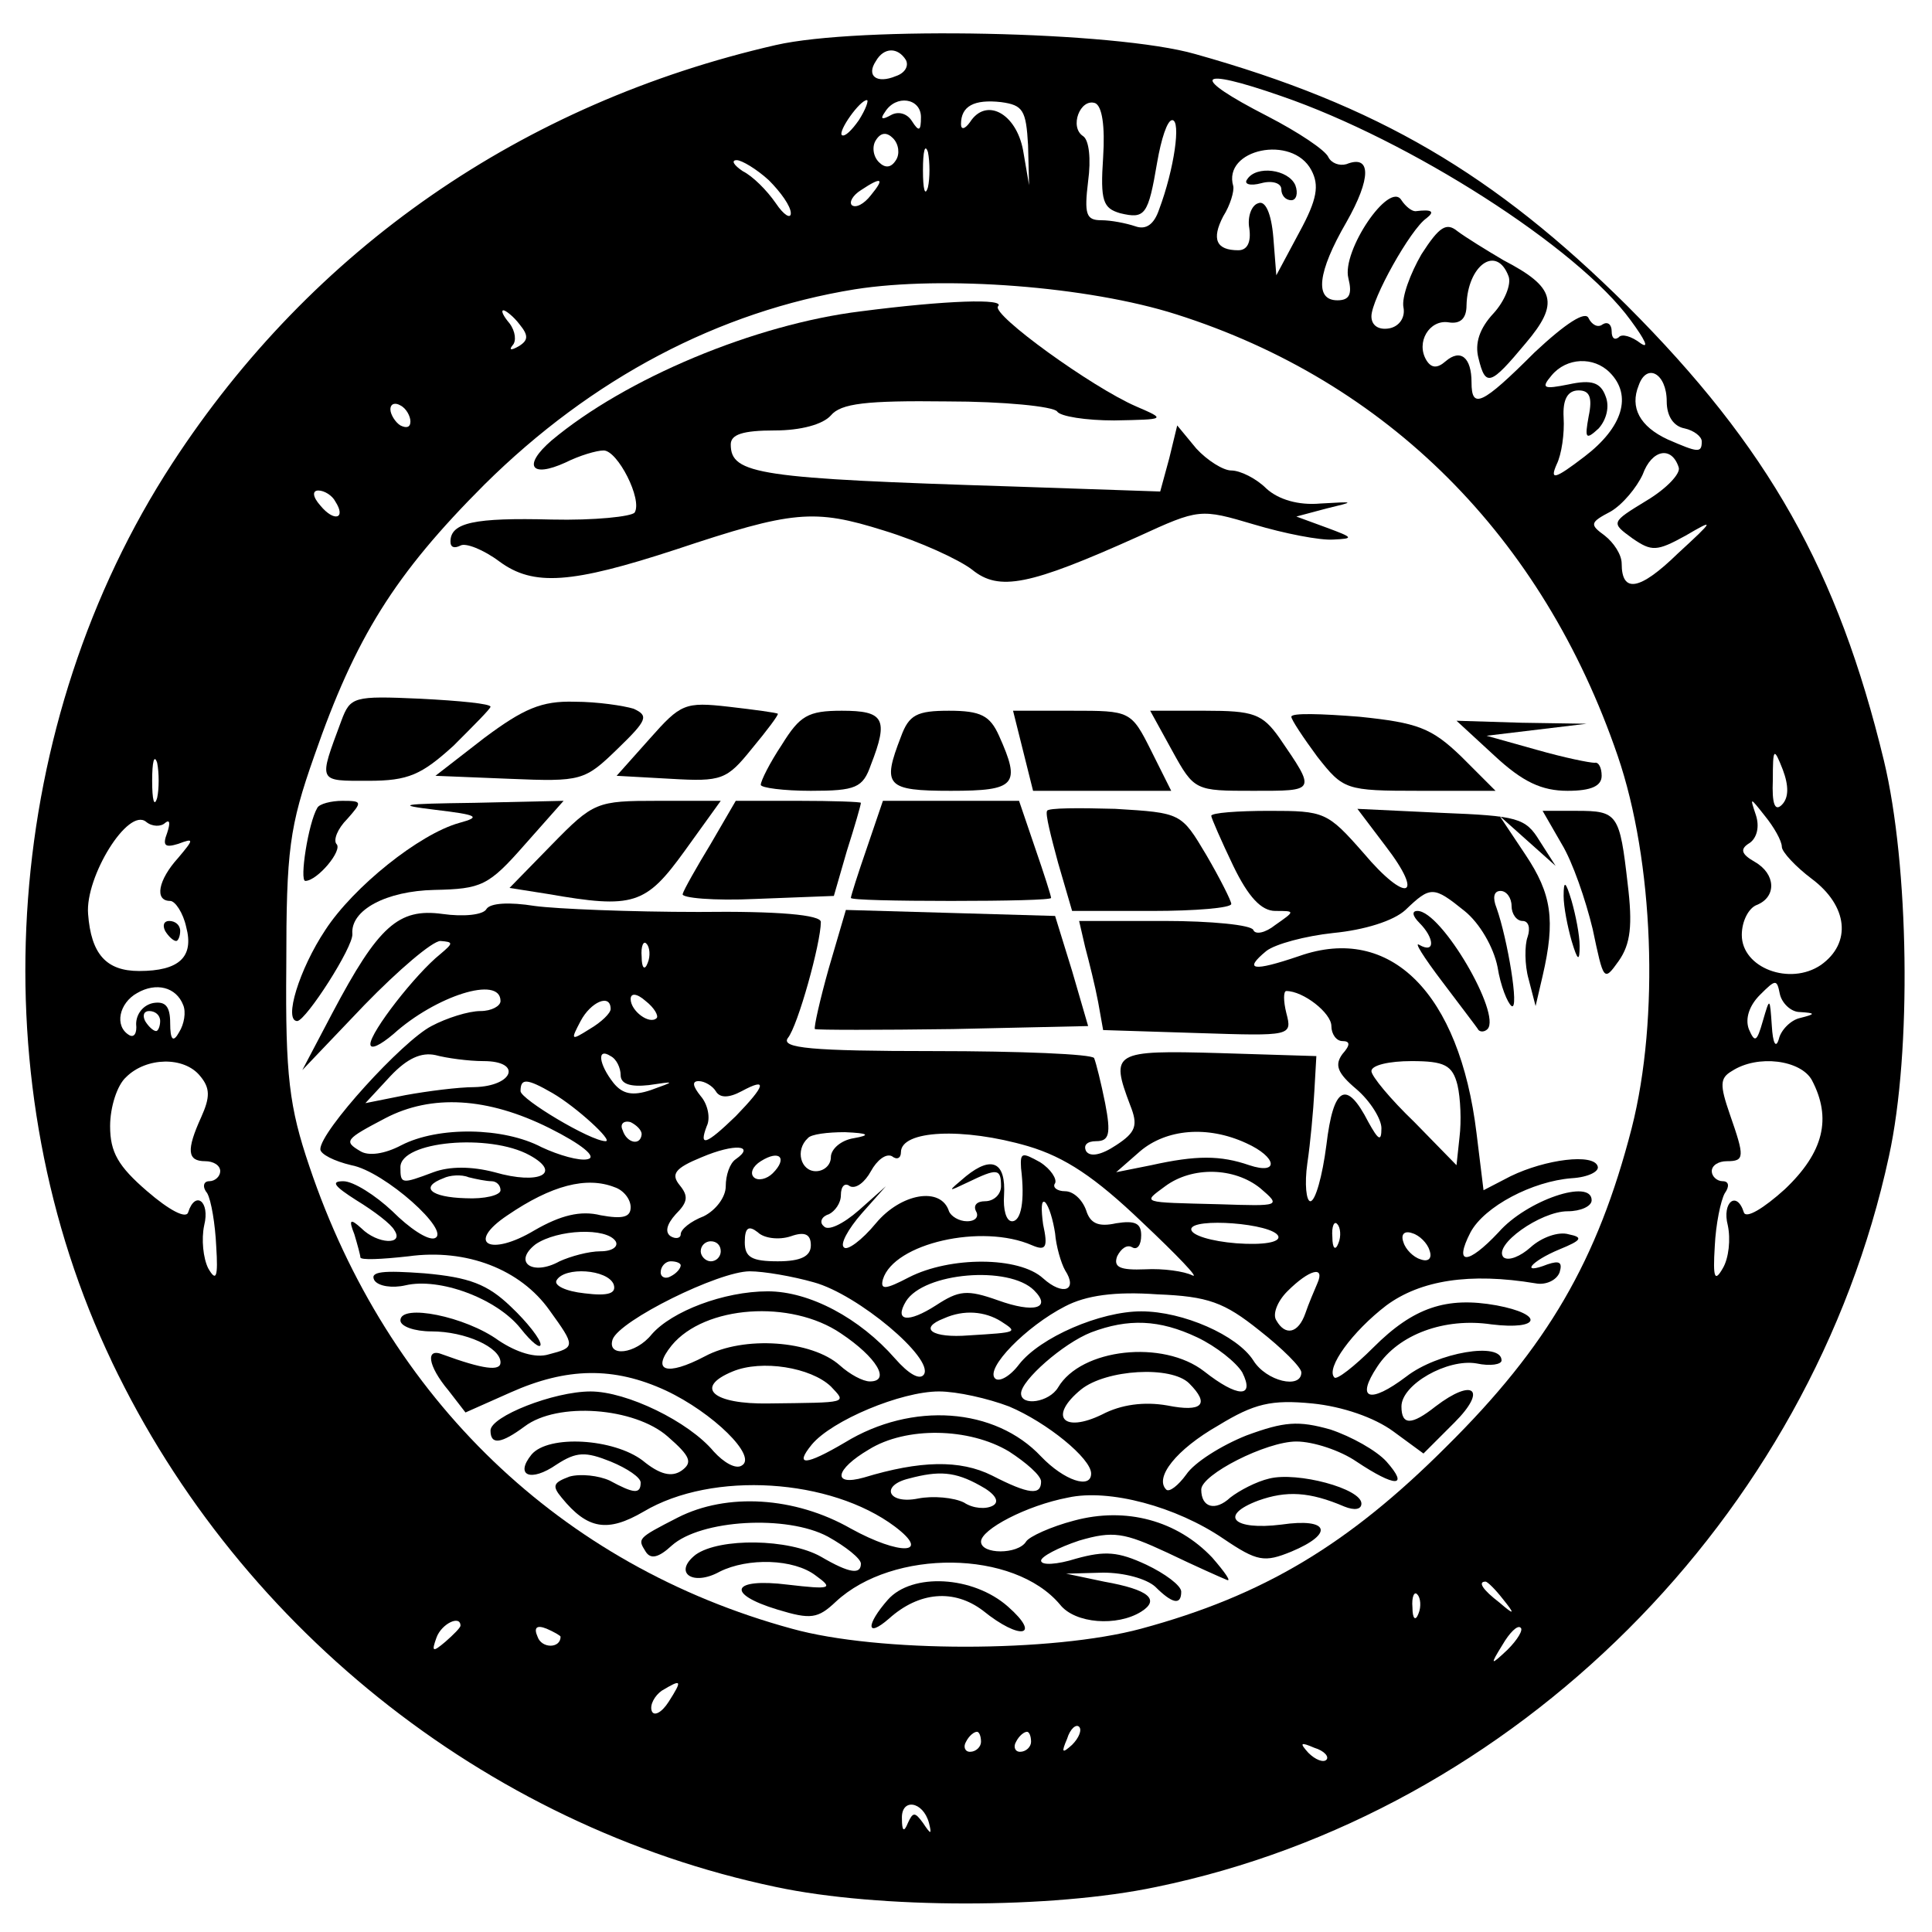<?xml version="1.0" standalone="no"?>
<!DOCTYPE svg PUBLIC "-//W3C//DTD SVG 20010904//EN"
 "http://www.w3.org/TR/2001/REC-SVG-20010904/DTD/svg10.dtd">
<svg version="1.0" xmlns="http://www.w3.org/2000/svg"
 width="193pt" height="193pt" viewBox="0 0 193 193"
 preserveAspectRatio="xMidYMid meet">
<g transform="translate(0,193) scale(0.1,-0.1)"
fill="#000000" stroke="none">
<path d="M775 1885 c-253 -58 -463 -203 -603 -418 -168 -258 -194 -606 -66
-885 125 -273 378 -476 669 -537 103 -22 276 -22 380 0 359 74 654 369 732
730 23 105 20 291 -5 395 -46 190 -115 313 -257 455 -132 131 -249 200 -431
251 -80 23 -336 28 -419 9z m130 -15 c3 -6 -1 -13 -10 -16 -19 -8 -30 0 -20
15 8 14 22 14 30 1z m375 -36 c128 -44 296 -151 349 -224 14 -19 19 -29 10
-23 -9 7 -19 10 -22 6 -4 -3 -7 -1 -7 6 0 7 -4 10 -9 7 -5 -4 -11 0 -14 6 -3
8 -23 -5 -54 -34 -53 -53 -63 -57 -63 -30 0 25 -11 34 -26 21 -8 -7 -14 -7
-19 1 -11 18 3 41 22 38 12 -2 18 4 18 17 1 40 30 61 42 29 3 -8 -4 -25 -15
-37 -14 -15 -19 -30 -15 -45 7 -29 12 -27 47 15 34 40 30 56 -22 83 -17 10
-38 23 -46 29 -11 9 -18 5 -36 -23 -11 -19 -20 -43 -18 -53 2 -10 -4 -19 -14
-21 -11 -2 -18 3 -18 12 0 17 39 87 55 98 9 7 5 9 -11 7 -4 0 -10 5 -14 11
-12 20 -60 -51 -53 -78 4 -16 1 -22 -11 -22 -23 0 -20 28 9 78 25 44 25 68 0
58 -7 -2 -15 1 -18 7 -3 7 -30 25 -61 41 -78 40 -72 50 14 20z m-422 -24 c-7
-10 -14 -17 -17 -15 -4 4 18 35 25 35 2 0 -1 -9 -8 -20z m62 3 c0 -14 -2 -15
-9 -4 -5 8 -14 10 -21 6 -9 -5 -11 -4 -6 3 11 18 36 14 36 -5z m107 -28 l1
-40 -6 35 c-7 37 -37 53 -53 28 -5 -7 -9 -8 -9 -2 0 18 13 25 40 22 22 -3 25
-8 27 -43z m75 -12 c-3 -44 0 -51 17 -56 25 -6 28 -2 37 51 4 23 10 42 15 42
9 0 2 -49 -13 -89 -5 -15 -13 -21 -24 -17 -9 3 -24 6 -34 6 -15 0 -17 6 -13
39 3 22 1 41 -5 45 -14 9 -3 38 12 33 7 -3 10 -23 8 -54z m-207 -3 c-5 -8 -11
-8 -17 -2 -6 6 -7 16 -3 22 5 8 11 8 17 2 6 -6 7 -16 3 -22z m32 -27 c-3 -10
-5 -2 -5 17 0 19 2 27 5 18 2 -10 2 -26 0 -35z m383 17 c8 -15 6 -29 -12 -62
l-23 -43 -3 38 c-2 24 -8 37 -15 34 -7 -2 -11 -14 -9 -25 2 -14 -2 -22 -11
-22 -22 0 -27 11 -15 34 7 11 11 25 10 30 -11 37 59 52 78 16z m-542 -10 c12
-12 22 -26 22 -33 0 -6 -7 -2 -15 10 -9 13 -23 27 -33 32 -9 6 -12 11 -6 11 5
0 20 -9 32 -20z m102 -15 c-7 -9 -15 -13 -19 -10 -3 3 1 10 9 15 21 14 24 12
10 -5z m305 -119 c211 -67 366 -222 441 -441 36 -105 42 -262 14 -372 -34
-132 -84 -218 -185 -318 -98 -98 -183 -149 -305 -182 -89 -24 -263 -24 -349 0
-231 63 -404 230 -482 462 -20 59 -24 90 -23 200 0 116 3 139 28 210 41 118
80 181 170 271 107 106 234 173 370 195 89 14 233 3 321 -25z m-656 -10 c9
-11 9 -16 -1 -22 -7 -4 -10 -4 -6 1 4 4 3 14 -3 22 -6 7 -9 13 -6 13 2 0 10
-6 16 -14z m1089 -48 c23 -23 13 -55 -25 -84 -30 -23 -35 -24 -28 -8 5 10 8
31 7 47 -1 18 4 27 15 27 11 0 14 -7 10 -26 -4 -22 -3 -24 10 -12 8 9 11 22 7
32 -5 14 -14 17 -37 12 -25 -5 -28 -4 -17 9 15 18 42 19 58 3z m57 -29 c0 -15
7 -25 18 -27 9 -2 17 -8 17 -13 0 -12 -4 -11 -34 2 -28 13 -38 32 -29 54 8 23
28 12 28 -16z m-1255 -20 c0 -6 -4 -7 -10 -4 -5 3 -10 11 -10 16 0 6 5 7 10 4
6 -3 10 -11 10 -16z m1267 -46 c2 -6 -12 -21 -32 -33 -36 -22 -36 -22 -14 -38
19 -13 24 -13 53 3 29 17 29 16 -8 -18 -38 -37 -56 -40 -56 -10 0 9 -8 21 -17
28 -15 11 -15 13 6 24 12 7 26 24 32 37 9 25 29 29 36 7z m-1342 -34 c11 -17
-1 -21 -15 -4 -8 9 -8 15 -2 15 6 0 14 -5 17 -11z m-178 -296 c-3 -10 -5 -2
-5 17 0 19 2 27 5 18 2 -10 2 -26 0 -35z m1623 -7 c-7 -7 -10 1 -9 25 0 32 1
33 10 10 6 -16 6 -28 -1 -35z m0 -42 c0 -5 14 -20 30 -32 36 -27 40 -64 9 -86
-31 -21 -79 -3 -79 30 0 14 7 27 15 30 20 8 19 31 -2 43 -14 8 -15 13 -5 19 7
5 10 16 6 28 -6 18 -6 18 9 -1 9 -11 17 -25 17 -31z m-1615 24 c5 4 5 -1 2
-10 -5 -13 -2 -15 11 -11 16 6 16 5 0 -14 -20 -22 -24 -43 -8 -43 5 0 13 -12
16 -26 8 -30 -7 -44 -47 -44 -33 0 -48 17 -51 57 -3 37 40 107 58 92 6 -5 15
-5 19 -1z m18 -182 c3 -7 1 -19 -4 -27 -6 -11 -9 -8 -9 9 0 17 -5 22 -17 20
-10 -2 -17 -11 -17 -21 1 -9 -2 -14 -7 -11 -15 9 -10 32 8 42 19 11 39 6 46
-12z m1615 -7 c16 -1 16 -2 0 -6 -9 -2 -19 -12 -21 -21 -3 -10 -6 -4 -7 13 -2
29 -2 29 -9 5 -6 -21 -8 -22 -14 -8 -4 11 1 24 11 34 16 16 17 16 20 1 2 -9
11 -18 20 -18z m-1638 -9 c0 -5 -2 -10 -4 -10 -3 0 -8 5 -11 10 -3 6 -1 10 4
10 6 0 11 -4 11 -10z m40 -55 c10 -12 10 -21 1 -41 -15 -33 -14 -44 4 -44 8 0
15 -4 15 -10 0 -5 -5 -10 -11 -10 -6 0 -7 -6 -2 -12 4 -7 8 -31 9 -53 2 -31 0
-36 -8 -22 -5 10 -7 29 -4 43 6 24 -9 35 -16 13 -2 -7 -19 2 -41 21 -29 25
-37 39 -37 65 0 19 7 41 16 49 20 20 58 21 74 1z m1610 -4 c20 -38 12 -72 -27
-109 -21 -19 -39 -30 -41 -23 -7 22 -22 10 -16 -13 3 -14 1 -33 -5 -43 -8 -14
-10 -10 -8 22 1 22 6 46 10 53 5 7 4 12 -2 12 -6 0 -11 5 -11 10 0 6 7 10 15
10 18 0 18 4 3 47 -10 29 -10 36 2 43 26 17 69 11 80 -9z m-309 -518 c13 -16
12 -17 -3 -4 -17 13 -22 21 -14 21 2 0 10 -8 17 -17z m-84 -15 c-3 -8 -6 -5
-6 6 -1 11 2 17 5 13 3 -3 4 -12 1 -19z m-957 -12 c0 -2 -7 -9 -15 -16 -13
-11 -14 -10 -9 4 5 14 24 23 24 12z m100 -11 c0 -12 -19 -12 -23 0 -4 9 -1 12
9 8 7 -3 14 -7 14 -8z m946 -13 c-17 -16 -18 -16 -5 5 7 12 15 20 18 17 3 -2
-3 -12 -13 -22z m-838 -52 c-7 -11 -15 -15 -17 -9 -2 6 3 15 10 20 20 12 21
11 7 -11z m403 -43 c-10 -9 -11 -8 -5 6 3 10 9 15 12 12 3 -3 0 -11 -7 -18z
m-91 3 c0 -5 -5 -10 -11 -10 -5 0 -7 5 -4 10 3 6 8 10 11 10 2 0 4 -4 4 -10z
m50 0 c0 -5 -5 -10 -11 -10 -5 0 -7 5 -4 10 3 6 8 10 11 10 2 0 4 -4 4 -10z
m295 -18 c-3 -3 -11 0 -18 7 -9 10 -8 11 6 5 10 -3 15 -9 12 -12z m-397 -63
c3 -12 2 -12 -6 0 -8 11 -10 11 -15 0 -4 -10 -6 -8 -6 4 -1 21 21 18 27 -4z"/>
<path d="M1246 1751 c-4 -5 3 -7 14 -4 11 3 20 0 20 -6 0 -6 4 -11 10 -11 5 0
7 7 4 15 -7 16 -39 20 -48 6z"/>
<path d="M860 1619 c-106 -13 -235 -67 -309 -129 -29 -25 -21 -38 14 -22 14 7
31 12 38 12 14 0 39 -49 31 -62 -3 -4 -40 -8 -83 -7 -77 2 -101 -3 -101 -22 0
-6 4 -7 10 -4 5 3 23 -4 39 -16 34 -25 72 -22 176 12 117 39 138 41 208 19 36
-11 75 -29 88 -39 27 -22 57 -16 166 33 61 28 62 28 116 12 30 -9 66 -16 79
-15 21 1 20 2 -7 12 l-30 11 30 8 c29 7 29 7 -6 5 -22 -2 -42 4 -54 15 -10 10
-26 18 -35 18 -8 0 -24 10 -35 22 l-19 23 -8 -33 -9 -33 -147 5 c-254 8 -282
12 -282 42 0 10 12 14 44 14 26 0 48 6 56 15 10 12 35 15 116 14 57 0 106 -5
110 -10 3 -5 29 -9 57 -9 52 1 52 1 22 14 -44 19 -145 92 -138 100 8 8 -52 6
-137 -5z"/>
<path d="M341 1210 c-23 -62 -24 -60 27 -60 40 0 53 6 85 35 20 20 37 37 37
39 0 3 -31 6 -70 8 -67 3 -70 2 -79 -22z"/>
<path d="M484 1193 l-49 -38 74 -3 c72 -3 75 -2 108 30 30 29 31 33 16 40 -10
3 -36 7 -59 7 -33 1 -51 -7 -90 -36z"/>
<path d="M649 1192 l-33 -37 54 -3 c51 -3 56 -1 81 30 15 18 27 34 26 35 -1 1
-23 4 -49 7 -44 5 -48 3 -79 -32z"/>
<path d="M781 1186 c-12 -18 -21 -36 -21 -40 0 -3 23 -6 50 -6 45 0 52 3 60
26 18 46 13 54 -29 54 -34 0 -42 -5 -60 -34z"/>
<path d="M900 1194 c-19 -49 -15 -54 50 -54 65 0 70 6 48 55 -9 20 -18 25 -50
25 -32 0 -40 -4 -48 -26z"/>
<path d="M1022 1180 l10 -40 69 0 69 0 -20 40 c-20 40 -21 40 -79 40 l-59 0
10 -40z"/>
<path d="M1171 1180 c22 -40 23 -40 81 -40 63 0 63 -1 26 53 -17 24 -26 27
-74 27 l-55 0 22 -40z"/>
<path d="M1290 1214 c0 -3 12 -21 26 -40 26 -33 28 -34 102 -34 l76 0 -34 34
c-30 29 -44 34 -102 40 -38 3 -68 4 -68 0z"/>
<path d="M1493 1175 c28 -26 47 -35 73 -35 24 0 34 5 34 15 0 8 -3 14 -7 13
-5 0 -30 5 -58 13 l-50 14 50 6 50 6 -65 1 -65 2 38 -35z"/>
<path d="M317 1123 c-9 -15 -18 -73 -12 -73 12 0 38 31 31 37 -3 4 1 15 11 25
15 17 15 18 -5 18 -11 0 -23 -3 -25 -7z"/>
<path d="M435 1121 c42 -5 46 -7 24 -13 -40 -11 -106 -64 -134 -107 -26 -39
-42 -91 -28 -91 9 1 56 74 55 87 -2 24 34 43 82 44 47 1 54 4 90 45 l39 44
-89 -2 c-74 -1 -80 -2 -39 -7z"/>
<path d="M551 1086 l-42 -43 38 -6 c86 -15 98 -11 137 43 l36 50 -63 0 c-61 0
-64 -1 -106 -44z"/>
<path d="M710 1087 c-14 -23 -27 -46 -28 -50 -2 -4 31 -7 73 -5 l78 3 13 45
c8 25 14 46 14 48 0 1 -28 2 -62 2 l-63 0 -25 -43z"/>
<path d="M866 1083 c-9 -26 -16 -48 -16 -50 0 -2 45 -3 100 -3 55 0 100 1 100
3 0 2 -7 24 -16 50 l-16 47 -68 0 -68 0 -16 -47z"/>
<path d="M1046 1120 c-2 -3 4 -26 11 -52 l14 -48 80 0 c43 0 79 3 79 7 0 3
-11 25 -25 49 -25 42 -25 42 -91 46 -36 1 -67 1 -68 -2z"/>
<path d="M1210 1115 c0 -2 10 -25 22 -50 15 -31 28 -45 42 -45 20 0 20 0 0
-14 -10 -8 -20 -10 -22 -5 -2 5 -42 9 -89 9 l-85 0 6 -26 c4 -15 10 -39 13
-55 l5 -28 95 -3 c93 -3 94 -3 88 20 -3 12 -3 22 0 22 17 0 45 -22 45 -35 0
-8 5 -15 11 -15 8 0 8 -4 0 -13 -8 -11 -5 -19 14 -35 14 -12 25 -30 25 -39 0
-14 -3 -12 -13 6 -22 43 -35 36 -42 -23 -4 -31 -11 -56 -16 -56 -4 0 -6 17 -3
38 3 20 6 53 7 72 l2 35 -97 3 c-106 3 -109 1 -89 -52 8 -20 6 -27 -14 -40
-15 -10 -26 -12 -30 -6 -3 6 1 10 10 10 13 0 15 7 9 38 -4 20 -9 40 -11 45 -2
4 -74 7 -160 7 -123 0 -153 3 -146 13 10 12 33 95 33 116 0 7 -42 11 -122 10
-68 0 -142 3 -164 6 -25 4 -44 3 -48 -3 -3 -6 -23 -8 -44 -5 -44 6 -64 -12
-110 -99 l-30 -57 62 65 c34 35 68 64 76 64 13 -1 13 -2 0 -13 -25 -20 -70
-78 -70 -90 0 -6 10 -1 23 10 42 38 107 59 107 33 0 -5 -9 -10 -20 -10 -12 0
-34 -7 -49 -15 -29 -15 -111 -105 -111 -123 0 -5 14 -12 31 -16 33 -6 101 -67
83 -73 -7 -2 -25 10 -42 27 -17 16 -39 30 -49 30 -13 0 -9 -5 13 -19 18 -11
35 -24 38 -30 10 -15 -17 -14 -33 2 -11 10 -13 9 -7 -6 3 -10 6 -21 6 -23 0
-3 21 -2 48 1 58 8 112 -13 141 -54 26 -36 26 -37 -1 -44 -13 -4 -32 2 -50 14
-33 24 -98 37 -98 20 0 -6 14 -11 31 -11 34 0 69 -16 69 -31 0 -9 -17 -7 -58
8 -17 7 -15 -11 6 -36 l17 -22 45 20 c56 25 103 26 155 2 47 -22 92 -66 76
-75 -6 -4 -18 3 -28 14 -25 30 -87 60 -123 60 -37 0 -100 -25 -100 -39 0 -15
11 -13 34 4 33 25 110 19 143 -10 23 -20 25 -26 14 -34 -10 -7 -22 -4 -39 10
-29 22 -94 26 -111 6 -17 -21 -1 -28 25 -10 20 13 29 13 54 3 17 -7 30 -16 30
-21 0 -12 -7 -11 -31 2 -11 5 -29 7 -40 4 -16 -6 -18 -9 -8 -21 26 -32 46 -35
82 -14 69 41 187 33 251 -15 37 -28 5 -29 -44 -2 -56 32 -124 36 -173 11 -41
-21 -40 -21 -32 -34 5 -8 13 -6 26 6 29 26 115 31 156 9 18 -10 33 -22 33 -27
0 -11 -11 -10 -40 7 -32 18 -101 19 -125 2 -23 -18 -3 -32 24 -17 28 14 74 13
96 -4 18 -13 15 -14 -28 -9 -56 7 -63 -9 -10 -25 33 -10 40 -9 58 8 57 53 178
52 224 -3 15 -19 57 -22 81 -7 19 12 8 22 -37 30 l-38 8 37 1 c21 0 43 -6 52
-14 17 -17 26 -19 26 -5 0 6 -16 18 -35 27 -28 13 -41 14 -70 6 -19 -6 -35 -7
-35 -2 0 4 17 13 38 20 34 10 45 8 88 -12 27 -13 54 -25 59 -27 6 -3 -1 7 -14
22 -35 37 -86 51 -138 37 -23 -6 -45 -16 -48 -21 -8 -13 -45 -13 -45 0 0 12
45 36 87 44 41 9 108 -9 155 -41 34 -23 41 -24 68 -13 43 18 38 34 -10 27 -48
-6 -63 9 -23 24 28 10 51 9 86 -6 10 -4 17 -3 17 3 0 15 -64 32 -92 25 -13 -3
-30 -12 -39 -19 -15 -14 -29 -10 -29 8 0 15 65 48 95 48 17 0 44 -9 60 -20 39
-26 53 -26 30 0 -10 11 -35 25 -56 32 -32 9 -46 8 -84 -6 -25 -10 -52 -27 -60
-39 -8 -11 -17 -18 -20 -15 -12 12 10 40 52 64 36 22 53 26 94 22 30 -3 62
-14 81 -28 l30 -22 31 31 c33 33 19 45 -19 16 -24 -19 -34 -19 -34 0 0 22 46
48 75 43 14 -3 25 -1 25 3 0 19 -64 8 -95 -16 -37 -28 -51 -23 -29 10 21 32
67 49 114 42 49 -6 53 10 5 19 -50 9 -83 -2 -123 -42 -19 -19 -37 -33 -39 -30
-9 9 18 46 52 72 34 25 83 33 149 22 10 -2 21 3 24 11 3 10 0 12 -12 8 -28
-11 -17 3 12 15 22 9 24 12 9 15 -10 3 -27 -3 -38 -13 -10 -9 -22 -14 -27 -10
-11 12 37 46 64 46 13 0 24 5 24 11 0 22 -65 0 -93 -32 -31 -33 -45 -33 -28 0
14 26 62 51 101 54 17 1 28 7 26 12 -4 13 -52 7 -87 -10 l-27 -14 -7 57 c-17
140 -86 209 -177 177 -47 -16 -56 -14 -33 5 9 7 39 15 67 18 31 3 60 12 72 23
25 24 28 24 59 -1 15 -12 29 -36 33 -56 3 -19 10 -36 14 -39 8 -5 -4 67 -15
98 -4 10 -3 17 4 17 6 0 11 -7 11 -15 0 -8 5 -15 11 -15 6 0 8 -7 5 -16 -3 -8
-3 -28 1 -42 l7 -27 7 30 c13 56 9 82 -17 121 l-26 39 28 -25 28 -25 -16 25
c-14 23 -22 25 -98 28 l-84 4 28 -37 c40 -52 21 -58 -22 -7 -36 41 -39 42 -94
42 -32 0 -58 -2 -58 -5z m-563 -147 c-3 -8 -6 -5 -6 6 -1 11 2 17 5 13 3 -3 4
-12 1 -19z m9 -55 c-7 -7 -26 7 -26 19 0 6 6 6 15 -2 9 -7 13 -15 11 -17z
m-46 9 c0 -4 -9 -13 -21 -20 -19 -12 -19 -11 -9 8 10 19 30 28 30 12z m-127
-52 c39 0 30 -25 -9 -26 -16 0 -47 -4 -69 -8 l-40 -8 25 27 c17 18 31 24 45
21 11 -3 33 -6 48 -6z m137 -14 c0 -9 10 -12 28 -10 27 4 27 4 2 -5 -18 -6
-28 -4 -37 7 -15 19 -17 36 -3 27 6 -3 10 -12 10 -19z m836 -10 c3 -13 4 -36
2 -52 l-3 -28 -42 43 c-24 23 -43 46 -43 51 0 6 18 10 40 10 33 0 41 -4 46
-24z m-904 -8 c24 -14 61 -48 53 -48 -15 0 -85 42 -85 50 0 13 6 13 32 -2z
m163 2 c4 -7 13 -7 26 0 26 14 24 6 -6 -25 -30 -29 -37 -31 -29 -10 4 8 1 22
-6 30 -8 10 -9 15 -2 15 6 0 14 -5 17 -10z m-166 -37 c32 -16 48 -29 38 -31
-8 -2 -29 4 -46 12 -38 20 -103 21 -140 2 -17 -9 -33 -11 -41 -6 -17 10 -15
12 25 33 46 24 102 21 164 -10z m92 -6 c-1 -12 -15 -9 -19 4 -3 6 1 10 8 8 6
-3 11 -8 11 -12z m212 -4 c-13 -2 -23 -11 -23 -19 0 -8 -7 -14 -15 -14 -15 0
-21 21 -8 33 3 4 20 6 37 6 24 -1 26 -3 9 -6z m174 -8 c37 -11 67 -31 114 -76
35 -33 58 -57 50 -53 -8 4 -29 7 -47 6 -25 -1 -32 2 -28 13 4 8 10 12 15 9 5
-3 9 2 9 12 0 12 -6 15 -25 12 -18 -4 -26 0 -30 13 -4 11 -13 19 -21 19 -8 0
-13 4 -10 8 2 4 -4 14 -15 21 -18 10 -20 10 -19 -6 4 -33 0 -53 -9 -53 -6 0
-9 12 -8 26 2 33 -12 40 -38 19 -19 -16 -19 -16 2 -6 29 14 33 14 33 -4 0 -8
-7 -15 -16 -15 -8 0 -12 -4 -9 -10 3 -5 0 -10 -9 -10 -8 0 -16 5 -18 10 -8 25
-48 18 -73 -12 -14 -17 -29 -28 -32 -24 -4 3 4 18 18 34 l24 27 -27 -24 c-16
-14 -31 -21 -35 -16 -5 4 -2 10 5 12 6 3 12 11 12 19 0 9 4 13 9 9 6 -3 15 4
21 15 6 11 15 18 21 15 5 -4 9 -2 9 4 0 22 62 25 127 6z m218 3 c31 -14 33
-32 3 -22 -29 10 -53 10 -98 0 l-35 -7 24 21 c26 22 67 26 106 8z m-716 -12
c33 -18 10 -30 -35 -17 -23 6 -45 6 -61 0 -32 -12 -33 -12 -33 5 0 26 89 34
129 12z m206 -4 c-6 -4 -10 -16 -10 -27 0 -11 -10 -24 -22 -30 -13 -5 -23 -13
-23 -18 0 -4 -5 -5 -10 -2 -6 4 -4 12 5 22 12 12 13 18 4 29 -9 11 -5 17 22
28 33 14 54 12 34 -2z m37 -14 c-6 -6 -15 -8 -19 -4 -4 4 -1 11 7 16 19 12 27
3 12 -12z m-281 -8 c5 0 9 -4 9 -9 0 -5 -16 -9 -35 -8 -35 1 -46 11 -22 20 6
3 18 4 25 1 8 -2 18 -4 23 -4z m768 -7 c21 -18 20 -18 -41 -16 -79 2 -77 1
-54 18 27 20 69 19 95 -2z m-645 1 c9 -3 16 -12 16 -20 0 -10 -8 -12 -30 -8
-20 5 -40 0 -66 -15 -45 -27 -69 -13 -27 15 44 30 79 39 107 28z m440 -46 c1
-13 6 -30 10 -37 13 -20 -2 -26 -22 -8 -24 22 -93 22 -134 1 -23 -12 -29 -13
-26 -2 11 36 99 56 149 34 14 -6 16 -2 11 21 -2 15 -2 25 2 22 4 -4 8 -18 10
-31z m-264 -3 c14 5 20 2 20 -9 0 -11 -10 -16 -33 -16 -26 0 -33 4 -33 19 0
15 4 17 13 10 6 -6 21 -8 33 -4z m487 0 c2 -6 -15 -9 -42 -7 -25 2 -45 8 -45
14 0 12 82 6 87 -7z m60 -7 c-3 -8 -6 -5 -6 6 -1 11 2 17 5 13 3 -3 4 -12 1
-19z m-722 2 c3 -5 -3 -10 -15 -10 -12 0 -30 -5 -41 -10 -27 -15 -47 -1 -24
17 22 15 71 17 80 3z m813 -9 c3 -8 -1 -12 -9 -9 -7 2 -15 10 -17 17 -3 8 1
12 9 9 7 -2 15 -10 17 -17z m-708 -1 c0 -5 -4 -10 -10 -10 -5 0 -10 5 -10 10
0 6 5 10 10 10 6 0 10 -4 10 -10z m-40 -14 c0 -3 -4 -8 -10 -11 -5 -3 -10 -1
-10 4 0 6 5 11 10 11 6 0 10 -2 10 -4z m-67 -19 c3 -9 -5 -12 -29 -9 -19 2
-31 8 -28 13 8 14 51 11 57 -4z m200 2 c44 -12 120 -76 110 -92 -4 -6 -15 0
-29 16 -35 40 -85 67 -127 67 -44 0 -96 -20 -116 -43 -16 -20 -45 -23 -39 -5
7 19 106 68 137 68 14 0 43 -5 64 -11z m220 -8 c18 -18 0 -23 -36 -10 -31 11
-39 10 -62 -5 -28 -18 -42 -16 -30 4 18 29 103 36 128 11z m283 7 c-3 -7 -9
-21 -12 -30 -7 -20 -20 -23 -29 -7 -4 6 1 19 11 29 22 22 38 26 30 8z m-58
-47 c23 -18 42 -37 42 -42 0 -17 -35 -9 -48 12 -16 25 -70 49 -112 49 -41 0
-101 -26 -122 -53 -9 -12 -20 -18 -24 -14 -10 10 31 52 70 72 21 11 50 15 92
12 51 -2 67 -8 102 -36z m-418 -3 c36 -24 50 -48 29 -48 -7 0 -20 7 -30 16
-28 25 -96 30 -135 9 -38 -20 -54 -15 -33 11 33 40 119 46 169 12z m160 12
c17 -11 17 -11 -32 -14 -37 -3 -51 7 -25 17 20 9 41 7 57 -3z m196 -16 c19 -9
39 -25 45 -35 13 -26 -5 -25 -38 1 -41 32 -123 23 -146 -16 -9 -15 -37 -19
-37 -6 0 13 42 50 70 61 37 14 68 13 106 -5z m-366 -49 c16 -17 18 -16 -62
-17 -56 -1 -75 16 -36 32 29 12 78 4 98 -15z m358 3 c21 -21 13 -29 -22 -22
-23 4 -46 1 -65 -9 -39 -19 -54 -2 -21 25 25 20 90 24 108 6z m-180 -23 c38
-16 82 -52 82 -67 0 -16 -27 -7 -50 17 -46 49 -129 55 -196 14 -39 -23 -51
-24 -33 -2 20 24 89 53 127 53 18 0 49 -7 70 -15z m0 -45 c17 -11 32 -24 32
-30 0 -14 -12 -13 -49 6 -32 16 -72 15 -128 -2 -32 -9 -29 8 5 28 37 23 100
22 140 -2z m-29 -34 c15 -8 20 -16 13 -20 -7 -4 -20 -3 -29 3 -10 5 -31 7 -46
4 -30 -6 -38 13 -9 20 30 8 46 7 71 -7z"/>
<path d="M1560 1087 c11 -18 24 -56 31 -85 11 -52 11 -53 26 -32 12 17 14 36
9 77 -8 70 -10 73 -51 73 l-34 0 19 -33z"/>
<path d="M1562 1035 c0 -11 4 -31 8 -45 6 -20 8 -21 8 -5 0 11 -4 31 -8 45 -6
20 -8 21 -8 5z"/>
<path d="M828 963 c-9 -32 -15 -59 -14 -61 2 -1 64 -1 138 0 l135 3 -16 55
-17 55 -104 3 -105 3 -17 -58z"/>
<path d="M1418 1008 c15 -15 16 -31 0 -22 -6 4 4 -12 23 -37 18 -24 35 -46 36
-48 2 -2 6 -2 9 1 14 15 -46 118 -70 118 -6 0 -5 -5 2 -12z"/>
<path d="M374 651 c4 -6 18 -8 31 -5 34 8 91 -13 115 -43 11 -14 20 -21 20
-16 0 5 -13 22 -30 38 -23 22 -41 29 -86 33 -41 3 -55 2 -50 -7z"/>
<path d="M887 332 c-22 -25 -22 -39 1 -19 30 27 65 30 94 8 37 -30 59 -26 25
4 -35 31 -96 34 -120 7z"/>
<path d="M165 1000 c3 -5 8 -10 11 -10 2 0 4 5 4 10 0 6 -5 10 -11 10 -5 0 -7
-4 -4 -10z"/>
</g>
</svg>
